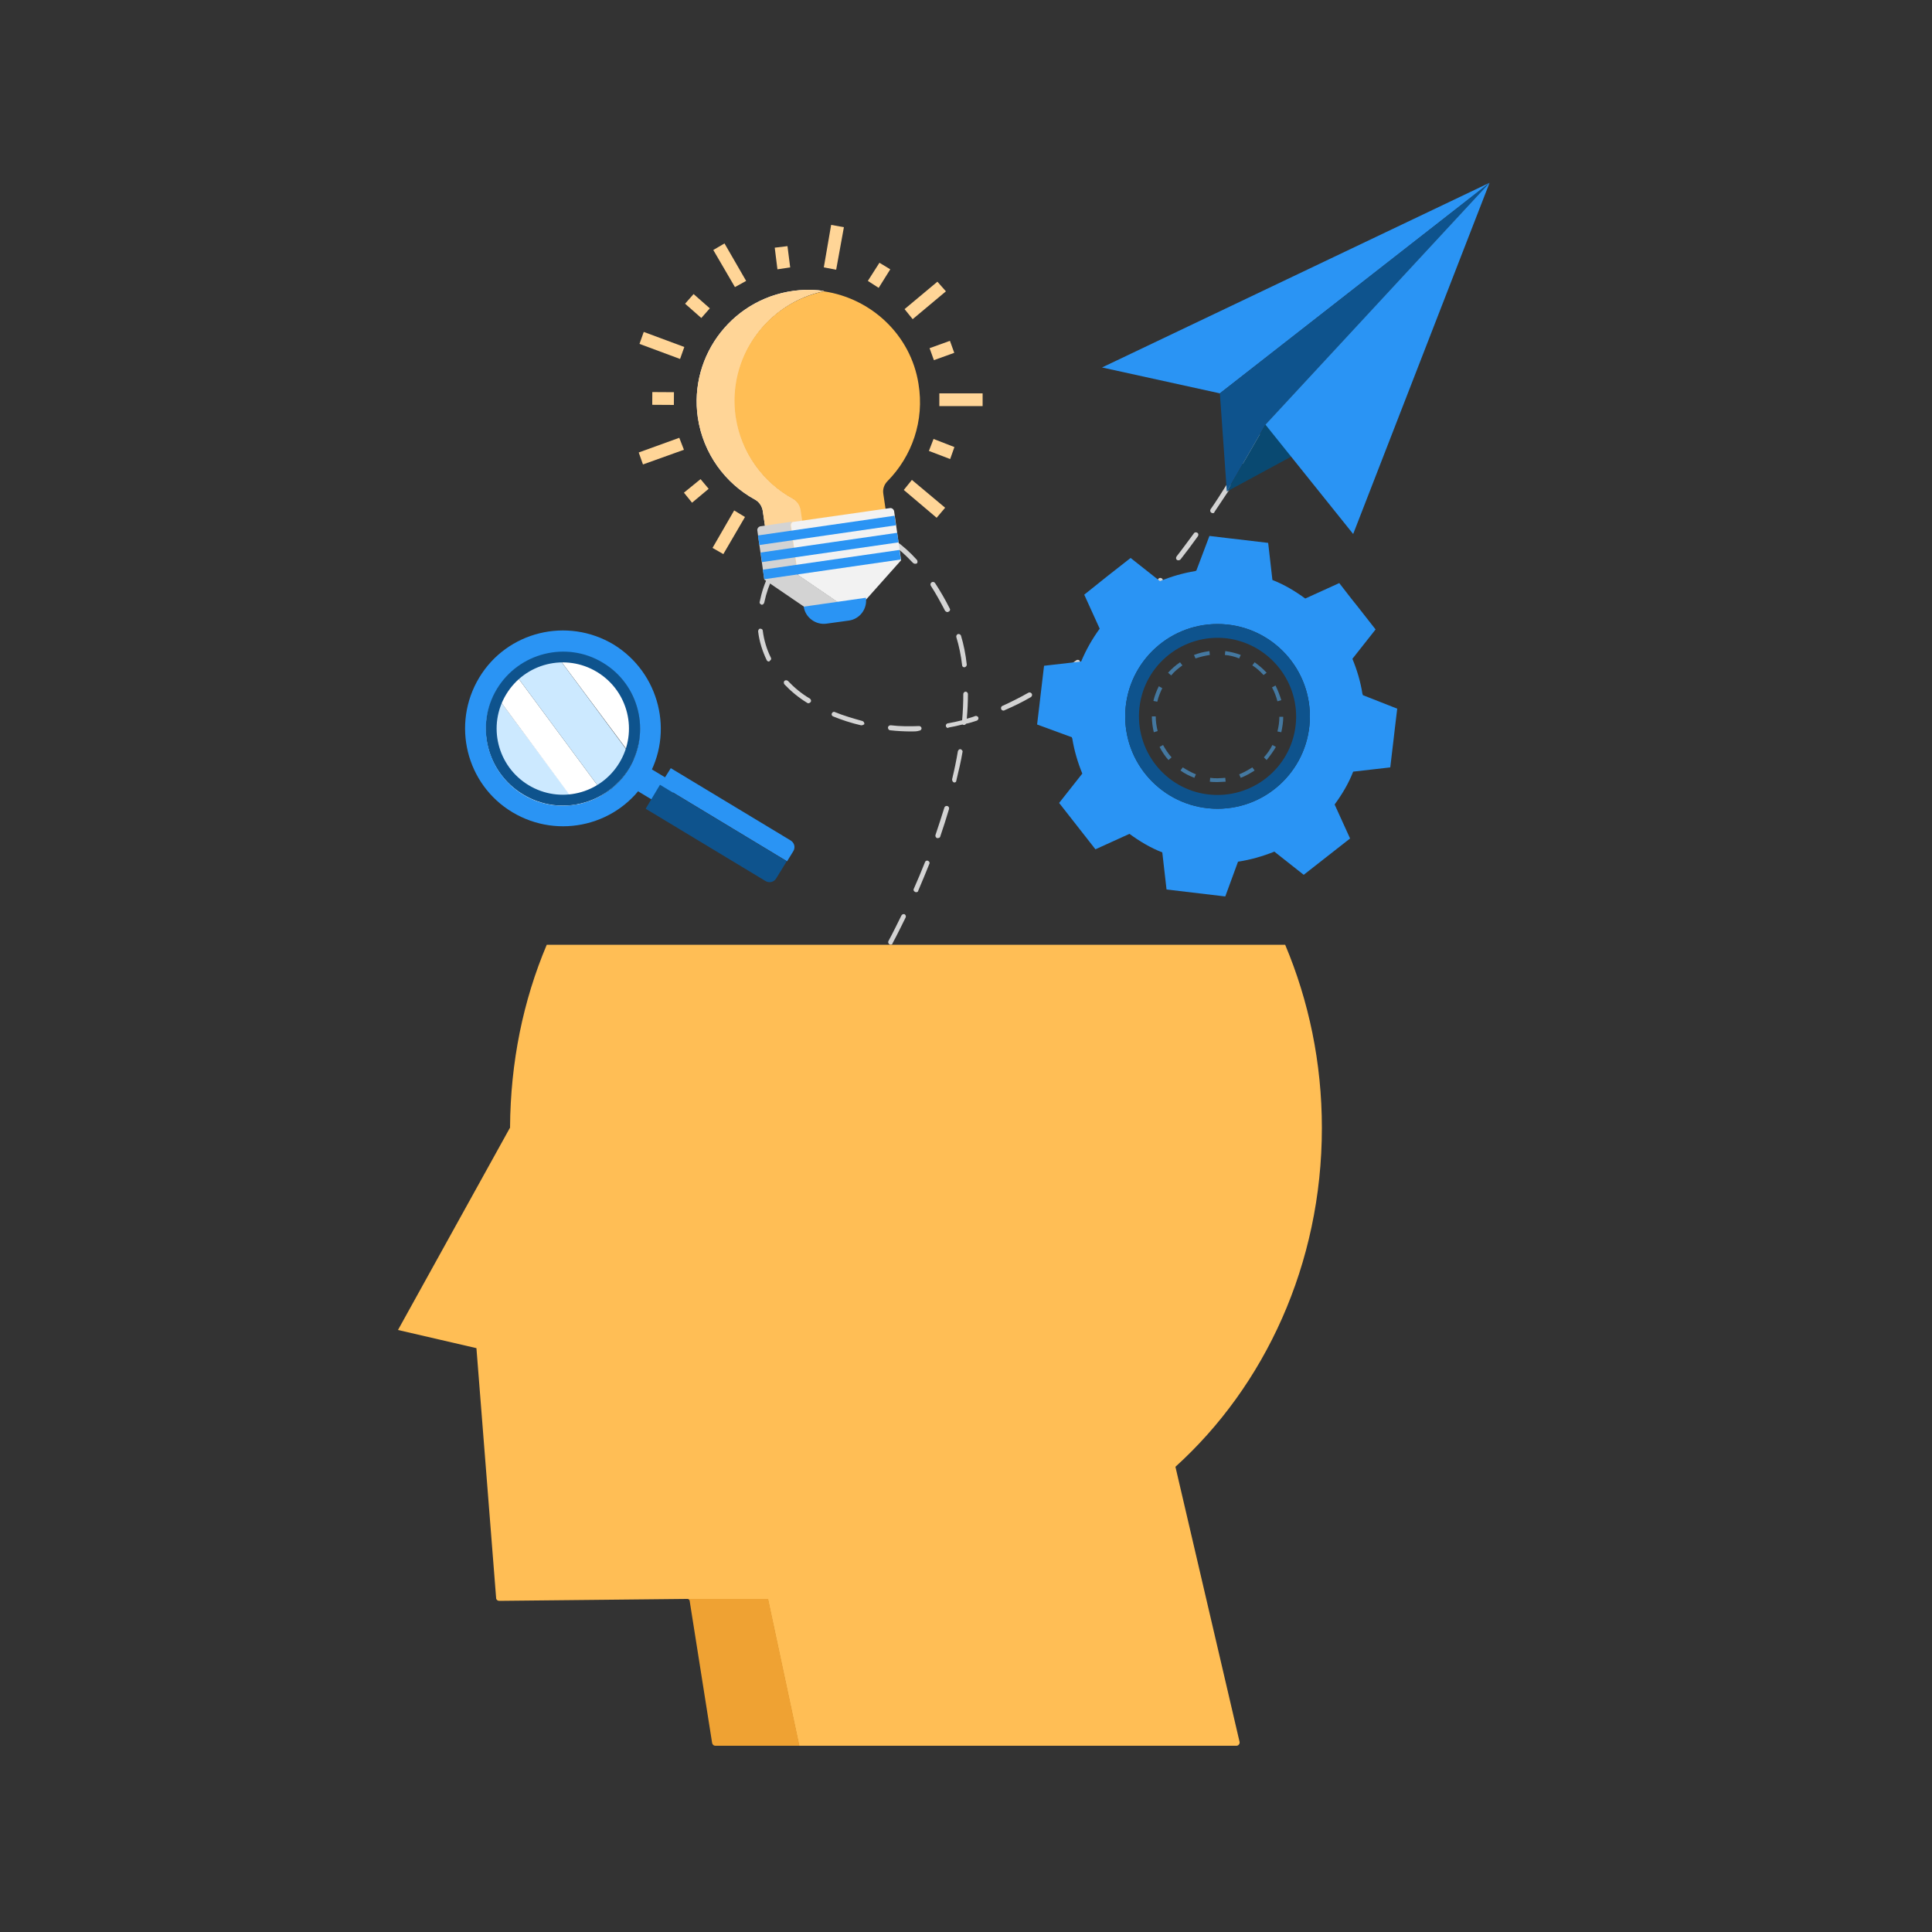<svg xmlns="http://www.w3.org/2000/svg" xmlns:xlink="http://www.w3.org/1999/xlink" version="1.1" x="0px" y="0px" viewBox="0 0 500 500" style="enable-background:new 0 0 500 500;" xml:space="preserve">
<rect x="0" y="0" width="500" height="500" fill="#333333" stroke="none"/>
<style type="text/css">
	.st0{fill:#D3D3D3;}
	.st1{fill:#CCE9FF;}
	.st2{fill:#FFFFFF;}
	.st3{fill:#2A94F4;}
	.st4{fill:none;}
	.st5{fill:#0E538D;}
	.st6{fill:#4478A0;}
	.st7{fill:#FFD597;}
	.st8{fill:#FFBE55;}
	.st9{fill:#F2F2F2;}
	.st10{fill:#094971;}
	.st11{fill:#EFA233;}
</style>
<g id="BACKGROUND">
</g>
<g id="OBJECTS">
</g>
<g id="DESIGNED_BY_FREEPIK">
	<g>
		<path class="st0" d="M329.4,107c-0.1,0-0.2,0-0.3-0.1c-0.3-0.2-0.4-0.5-0.3-0.8c1.1-2.1,1.7-3.3,1.7-3.3c0.1-0.3,0.5-0.4,0.8-0.3    c0.3,0.1,0.4,0.5,0.3,0.8c0,0-0.6,1.2-1.7,3.4C329.8,106.9,329.6,107,329.4,107z"/>
		<path class="st0" d="M196.8,294.3c-0.1,0-0.3,0-0.4-0.1c-0.3-0.2-0.3-0.6-0.1-0.9c1.6-1.9,3.2-3.9,4.8-5.8    c0.2-0.3,0.6-0.3,0.9-0.1c0.3,0.2,0.3,0.6,0.1,0.9c-1.6,2-3.2,3.9-4.8,5.8C197.1,294.2,196.9,294.3,196.8,294.3z M206.2,282.5    c-0.1,0-0.3,0-0.4-0.1c-0.3-0.2-0.3-0.6-0.1-0.9c1.5-2,3-4,4.5-6c0.2-0.3,0.6-0.3,0.9-0.1c0.3,0.2,0.3,0.6,0.1,0.9    c-1.5,2-3,4.1-4.5,6.1C206.5,282.4,206.4,282.5,206.2,282.5z M215,270.3c-0.1,0-0.2,0-0.4-0.1c-0.3-0.2-0.4-0.6-0.2-0.9    c1.4-2.1,2.8-4.2,4.1-6.3c0.2-0.3,0.6-0.4,0.9-0.2c0.3,0.2,0.4,0.6,0.2,0.9c-1.3,2.1-2.7,4.2-4.2,6.3    C215.4,270.2,215.2,270.3,215,270.3z M223.1,257.6c-0.1,0-0.2,0-0.3-0.1c-0.3-0.2-0.4-0.6-0.2-0.9c1.3-2.2,2.6-4.3,3.8-6.5    c0.2-0.3,0.6-0.4,0.9-0.2c0.3,0.2,0.4,0.6,0.2,0.9c-1.2,2.2-2.5,4.3-3.8,6.5C223.5,257.5,223.3,257.6,223.1,257.6z M230.5,244.5    c-0.1,0-0.2,0-0.3-0.1c-0.3-0.2-0.4-0.5-0.3-0.8c1.2-2.2,2.3-4.5,3.4-6.7c0.2-0.3,0.5-0.4,0.8-0.3c0.3,0.2,0.4,0.5,0.3,0.8    c-1.1,2.2-2.2,4.5-3.4,6.7C231,244.4,230.7,244.5,230.5,244.5z M237.1,230.9c-0.1,0-0.2,0-0.3-0.1c-0.3-0.1-0.5-0.5-0.3-0.8    c1-2.3,2-4.6,2.9-6.9c0.1-0.3,0.5-0.5,0.8-0.3c0.3,0.1,0.5,0.5,0.3,0.8c-0.9,2.3-1.9,4.6-2.9,7    C237.6,230.8,237.3,230.9,237.1,230.9z M242.7,216.9c-0.1,0-0.1,0-0.2,0c-0.3-0.1-0.5-0.5-0.4-0.8c0.8-2.4,1.6-4.8,2.3-7.1    c0.1-0.3,0.4-0.5,0.8-0.4c0.3,0.1,0.5,0.4,0.4,0.8c-0.7,2.4-1.5,4.8-2.3,7.2C243.2,216.8,242.9,216.9,242.7,216.9z M247,202.5    c0,0-0.1,0-0.1,0c-0.3-0.1-0.5-0.4-0.5-0.8c0.6-2.5,1.1-4.9,1.5-7.3c0.1-0.3,0.4-0.6,0.7-0.5c0.3,0.1,0.6,0.4,0.5,0.7    c-0.4,2.4-1,4.9-1.6,7.4C247.5,202.3,247.3,202.5,247,202.5z M235.9,189.3c-1.8,0-3.7-0.1-5.5-0.3c-0.3,0-0.6-0.3-0.6-0.7    c0-0.3,0.3-0.6,0.7-0.6c2.5,0.3,4.9,0.3,7.4,0.2c0.3,0,0.6,0.3,0.6,0.6c0,0.3-0.3,0.6-0.6,0.6    C237.3,189.3,236.6,189.3,235.9,189.3z M245.4,188.4c-0.3,0-0.6-0.2-0.6-0.5c-0.1-0.3,0.2-0.7,0.5-0.7c1.2-0.2,2.5-0.5,3.7-0.8    c0.2-2.3,0.3-4.6,0.3-6.8c0-0.3,0.3-0.6,0.6-0.6c0,0,0,0,0,0c0.3,0,0.6,0.3,0.6,0.6c0,2.1-0.1,4.2-0.3,6.4    c0.7-0.2,1.5-0.4,2.2-0.7c0.3-0.1,0.7,0.1,0.8,0.4c0.1,0.3-0.1,0.7-0.4,0.8c-0.9,0.3-1.8,0.6-2.8,0.8c-0.1,0.2-0.4,0.4-0.6,0.3    c-0.1,0-0.2,0-0.3-0.1c-1.2,0.3-2.5,0.6-3.7,0.8C245.5,188.4,245.5,188.4,245.4,188.4z M223,187.7c-0.1,0-0.1,0-0.2,0    c-2.6-0.6-5-1.4-7.2-2.3c-0.3-0.1-0.5-0.5-0.3-0.8c0.1-0.3,0.5-0.5,0.8-0.3c2.2,0.9,4.6,1.6,7.1,2.3c0.3,0.1,0.5,0.4,0.5,0.8    C223.6,187.5,223.3,187.7,223,187.7z M259.7,183.9c-0.2,0-0.5-0.1-0.6-0.4c-0.1-0.3,0-0.7,0.3-0.8c2.2-1,4.4-2.1,6.7-3.4    c0.3-0.2,0.7-0.1,0.9,0.2c0.2,0.3,0.1,0.7-0.2,0.9c-2.2,1.3-4.5,2.4-6.8,3.4C259.9,183.9,259.8,183.9,259.7,183.9z M209.2,182    c-0.1,0-0.2,0-0.3-0.1c-2.3-1.4-4.3-3.1-5.9-4.8c-0.2-0.3-0.2-0.6,0-0.9c0.3-0.2,0.6-0.2,0.9,0c1.6,1.7,3.5,3.3,5.7,4.6    c0.3,0.2,0.4,0.6,0.2,0.9C209.6,181.9,209.4,182,209.2,182z M272.8,176.5c-0.2,0-0.4-0.1-0.5-0.3c-0.2-0.3-0.1-0.7,0.2-0.9    c2-1.4,4-2.9,6-4.4c0.3-0.2,0.7-0.2,0.9,0.1c0.2,0.3,0.2,0.7-0.1,0.9c-2,1.6-4.1,3.1-6.1,4.5C273.1,176.5,273,176.5,272.8,176.5z     M249.6,172.7c-0.3,0-0.6-0.2-0.6-0.5c-0.3-2.6-0.8-5-1.5-7.3c-0.1-0.3,0.1-0.7,0.4-0.8c0.3-0.1,0.7,0.1,0.8,0.4    c0.7,2.3,1.2,4.8,1.5,7.5C250.2,172.3,250,172.6,249.6,172.7C249.6,172.7,249.6,172.7,249.6,172.7z M199,171.2    c-0.2,0-0.5-0.1-0.6-0.4c-1.1-2.3-1.9-4.8-2.2-7.4c0-0.3,0.2-0.7,0.5-0.7c0.4,0,0.7,0.2,0.7,0.5c0.3,2.4,1,4.8,2.1,7    c0.2,0.3,0,0.7-0.3,0.8C199.2,171.1,199.1,171.2,199,171.2z M284.6,167.2c-0.2,0-0.3-0.1-0.5-0.2c-0.2-0.3-0.2-0.7,0-0.9    c1.8-1.6,3.6-3.4,5.4-5.2c0.2-0.2,0.6-0.2,0.9,0c0.2,0.2,0.2,0.6,0,0.9c-1.8,1.8-3.7,3.6-5.5,5.2    C284.9,167.1,284.8,167.2,284.6,167.2z M245.2,158.4c-0.2,0-0.4-0.1-0.6-0.3c-1.2-2.3-2.4-4.5-3.7-6.5c-0.2-0.3-0.1-0.7,0.2-0.9    c0.3-0.2,0.7-0.1,0.9,0.2c1.3,2,2.6,4.2,3.8,6.6c0.2,0.3,0,0.7-0.3,0.8C245.3,158.4,245.3,158.4,245.2,158.4z M295.3,156.5    c-0.2,0-0.3-0.1-0.4-0.2c-0.3-0.2-0.3-0.6,0-0.9c1.6-1.8,3.3-3.7,4.9-5.6c0.2-0.3,0.6-0.3,0.9-0.1c0.3,0.2,0.3,0.6,0.1,0.9    c-1.6,2-3.3,3.9-5,5.7C295.6,156.5,295.5,156.5,295.3,156.5z M197.2,156.5c0,0-0.1,0-0.1,0c-0.3-0.1-0.6-0.4-0.5-0.7    c0.5-2.5,1.3-5,2.5-7.3c0.2-0.3,0.5-0.4,0.8-0.3c0.3,0.2,0.4,0.5,0.3,0.8c-1.1,2.2-1.9,4.5-2.4,6.9    C197.7,156.3,197.4,156.5,197.2,156.5z M236.8,145.9c-0.2,0-0.3-0.1-0.5-0.2c-1.8-1.9-3.6-3.6-5.5-4.9c-0.3-0.2-0.3-0.6-0.1-0.9    c0.2-0.3,0.6-0.3,0.9-0.1c2,1.4,3.9,3.1,5.7,5.1c0.2,0.3,0.2,0.7,0,0.9C237.1,145.9,237,145.9,236.8,145.9z M305,145    c-0.1,0-0.3,0-0.4-0.1c-0.3-0.2-0.3-0.6-0.1-0.9c1.5-1.9,3-4,4.5-6c0.2-0.3,0.6-0.3,0.9-0.1c0.3,0.2,0.3,0.6,0.1,0.9    c-1.5,2.1-3,4.1-4.5,6C305.4,144.9,305.2,145,305,145z M204,143.3c-0.2,0-0.3-0.1-0.4-0.2c-0.2-0.2-0.3-0.6,0-0.9    c1.8-1.9,3.9-3.5,6.2-4.6c0.3-0.2,0.7,0,0.8,0.3c0.2,0.3,0,0.7-0.3,0.8c-2.1,1.1-4.1,2.6-5.8,4.4    C204.3,143.2,204.1,143.3,204,143.3z M224.6,137.5c-0.1,0-0.1,0-0.2,0c-1.8-0.6-3.7-0.9-5.6-0.9c0,0,0,0,0,0c-0.5,0-1.1,0-1.6,0.1    c-0.3,0-0.6-0.2-0.7-0.6c0-0.3,0.2-0.6,0.6-0.7c0.6-0.1,1.2-0.1,1.7-0.1c2,0,4,0.3,6,0.9c0.3,0.1,0.5,0.5,0.4,0.8    C225.1,137.3,224.8,137.5,224.6,137.5z M313.9,132.8c-0.1,0-0.2,0-0.4-0.1c-0.3-0.2-0.4-0.6-0.2-0.9c1.4-2,2.8-4.2,4.1-6.3    c0.2-0.3,0.6-0.4,0.9-0.2c0.3,0.2,0.4,0.6,0.2,0.9c-1.4,2.1-2.8,4.2-4.2,6.3C314.3,132.7,314.1,132.8,313.9,132.8z M322,120.1    c-0.1,0-0.2,0-0.3-0.1c-0.3-0.2-0.4-0.6-0.2-0.9c1.3-2.2,2.6-4.4,3.8-6.5c0.2-0.3,0.5-0.4,0.9-0.2c0.3,0.2,0.4,0.6,0.2,0.9    c-1.2,2.2-2.5,4.4-3.8,6.5C322.4,120,322.2,120.1,322,120.1z"/>
	</g>
	<path id="XMLID_779_" class="st1" d="M125.9,185.8c-1.6,10.9,5.9,21,16.8,22.6c2.3,0.3,4.5,0.3,6.7-0.2L128,179.5   C127,181.4,126.3,183.5,125.9,185.8z"/>
	<path id="XMLID_772_" class="st2" d="M128,179.5l21.3,28.8c2.5-0.5,4.9-1.4,7-2.8l-23.6-31.9C130.8,175.2,129.2,177.2,128,179.5z"/>
	<path id="XMLID_627_" class="st2" d="M164,196.4c0.6-1.5,1.1-3.1,1.3-4.7c1.6-10.9-5.9-21-16.8-22.6c-1.7-0.2-3.3-0.3-4.9-0.1   L164,196.4z"/>
	<path id="XMLID_131_" class="st1" d="M132.7,173.6l23.6,31.9c3.4-2.2,6-5.3,7.6-9.1L143.6,169C139.5,169.4,135.8,171,132.7,173.6z"/>
	
		<rect id="XMLID_129_" x="166.9" y="200" transform="matrix(0.517 -0.856 0.856 0.517 -92.417 244.214)" class="st3" width="6.7" height="8"/>
	<g id="XMLID_583_">
		<g id="XMLID_657_">
			<path class="st4" d="M154.5,173.9c-8.1-4.9-18.6-2.3-23.5,5.8c-4.9,8.1-2.3,18.6,5.8,23.5c8.1,4.9,18.6,2.3,23.5-5.8     C165.2,189.3,162.6,178.8,154.5,173.9z"/>
		</g>
		<path id="XMLID_879_" class="st5" d="M156,171.4c-9.4-5.7-21.7-2.7-27.4,6.8c-5.7,9.4-2.7,21.7,6.8,27.4    c9.4,5.7,21.7,2.7,27.4-6.8C168.5,189.4,165.4,177.1,156,171.4z M160.3,197.4c-4.9,8.1-15.4,10.7-23.5,5.8    c-8.1-4.9-10.7-15.4-5.8-23.5c4.9-8.1,15.4-10.7,23.5-5.8C162.6,178.8,165.2,189.3,160.3,197.4z"/>
		<path id="XMLID_882_" class="st3" d="M158.8,166.8c-12-7.2-27.6-3.4-34.8,8.6c-7.2,12-3.4,27.6,8.6,34.8c12,7.2,27.6,3.4,34.8-8.6    C174.6,189.7,170.7,174.1,158.8,166.8z M162.8,198.9c-5.7,9.4-18,12.5-27.4,6.8c-9.4-5.7-12.5-18-6.8-27.4    c5.7-9.4,18-12.5,27.4-6.8C165.4,177.1,168.5,189.4,162.8,198.9z"/>
	</g>
	<path id="XMLID_124_" class="st3" d="M170.9,203.1l32.8,19.8l1.6-2.6c0.6-1,0.3-2.2-0.7-2.8l-31-18.7L170.9,203.1z"/>
	<path id="XMLID_123_" class="st5" d="M167.1,209.3l31,18.7c1,0.6,2.2,0.3,2.8-0.7l2.7-4.4l-32.8-19.8L167.1,209.3z"/>
	<g id="XMLID_216_">
		<g id="XMLID_385_">
			<g id="XMLID_775_">
				<path class="st4" d="M317.5,165.2c-11.1-1.3-21.3,6.6-22.6,17.8c-1.3,11.1,6.6,21.3,17.8,22.6c11.1,1.3,21.3-6.6,22.6-17.8      C336.6,176.7,328.6,166.6,317.5,165.2z"/>
			</g>
			<path id="XMLID_791_" class="st3" d="M352.7,179.9c0-0.1,0-0.2-0.1-0.3c0,0,0,0,0,0c-0.5-3.2-1.4-6.2-2.6-9.1l6-7.6l-4.7-6     l-1.6-2l-3.1-4l-8.8,4c-2.6-1.9-5.4-3.6-8.5-4.8l-1.1-9.6l-7.6-0.9l-2.6-0.3l-5-0.6l-2.3,6.1l-1.1,2.9c-0.1,0-0.2,0-0.3,0.1     c0,0,0,0,0,0c-3.1,0.5-6.2,1.4-9.1,2.6l-7.6-6l-6,4.7l-3,2.4l-3,2.4v0l4,8.8c0,0,0,0,0,0l0,0c-1.9,2.6-3.5,5.4-4.8,8.5l-9.6,1.1     l-0.9,7.6l-0.3,2.6l-0.6,5l9,3.3c0,0.1,0,0.2,0.1,0.3c0,0,0,0,0,0c0.5,3.1,1.4,6.2,2.6,9.1l-6,7.6l4.7,6l4.7,6l8.8-4     c2.6,1.9,5.4,3.6,8.5,4.8l1.1,9.6l7.6,0.9l7.6,0.9l3.3-9c3.3-0.5,6.4-1.4,9.4-2.6l7.6,6l6-4.7l6-4.7l-4-8.8     c1.9-2.6,3.6-5.4,4.8-8.5l9.6-1.1l0.9-7.6l0.3-2.6l0.6-5L352.7,179.9z M315.1,209.3c-13.2,0-23.9-10.7-23.9-23.9     c0-13.2,10.7-23.9,23.9-23.9c13.2,0,23.9,10.7,23.9,23.9C339,198.6,328.3,209.3,315.1,209.3z"/>
			<path id="XMLID_799_" class="st5" d="M315.1,161.5c-13.2,0-23.9,10.7-23.9,23.9c0,13.2,10.7,23.9,23.9,23.9     c13.2,0,23.9-10.7,23.9-23.9C339,172.2,328.3,161.5,315.1,161.5z M335.3,187.8c-1.3,11.1-11.4,19.1-22.6,17.8     c-11.1-1.3-19.1-11.4-17.8-22.6c1.3-11.1,11.4-19.1,22.6-17.8C328.6,166.6,336.6,176.7,335.3,187.8z"/>
		</g>
		<g id="XMLID_52_">
			<path id="XMLID_176_" class="st6" d="M315.1,202.4c-0.7,0-1.4,0-2-0.1l0.1-1c1.3,0.2,2.6,0.1,3.9,0l0.1,1     C316.5,202.3,315.8,202.4,315.1,202.4z M309.1,201.3c-1.3-0.5-2.5-1.1-3.6-1.9l0.6-0.8c1.1,0.7,2.2,1.3,3.4,1.8L309.1,201.3z      M321.1,201.3l-0.4-0.9c1.2-0.5,2.3-1.1,3.4-1.8l0.6,0.8C323.6,200.1,322.4,200.8,321.1,201.3z M302.4,196.7     c-0.9-1-1.7-2.2-2.3-3.4l0.9-0.5c0.6,1.1,1.3,2.2,2.2,3.2L302.4,196.7z M327.8,196.7l-0.7-0.7c0.9-1,1.6-2,2.2-3.2l0.9,0.5     C329.5,194.5,328.7,195.6,327.8,196.7z M298.6,189.5c-0.3-1.3-0.5-2.7-0.5-4.1l1,0c0,1.3,0.2,2.6,0.5,3.8L298.6,189.5z      M331.6,189.5l-1-0.2c0.3-1.2,0.5-2.5,0.5-3.8l0.7,0l0.3,0C332.1,186.8,331.9,188.1,331.6,189.5z M299.5,181.6l-1-0.2     c0.3-1.3,0.8-2.6,1.4-3.8l0.9,0.5C300.3,179.1,299.8,180.3,299.5,181.6z M330.6,181.5c-0.3-1.2-0.8-2.5-1.4-3.6l0.9-0.5     c0.6,1.2,1.1,2.5,1.5,3.8L330.6,181.5z M303.1,174.8l-0.8-0.7c0.9-1,1.9-1.9,3.1-2.7l0.6,0.8C304.9,173,303.9,173.8,303.1,174.8z      M327,174.7c-0.9-1-1.8-1.8-2.9-2.5l0.6-0.8c1.1,0.8,2.2,1.7,3.1,2.7L327,174.7z M309.4,170.4l-0.4-0.9c1.3-0.5,2.6-0.8,4-1     l0.1,1C311.8,169.7,310.6,170,309.4,170.4z M320.7,170.4c-1.2-0.5-2.5-0.8-3.7-0.9l0.1-1c1.4,0.2,2.7,0.5,4,1L320.7,170.4z"/>
		</g>
	</g>
	<g id="XMLID_62_">
		<g id="XMLID_63_">
			<g id="XMLID_93_">
				<polygon id="XMLID_94_" class="st7" points="183.7,79.8 179.5,76.1 177.3,78.6 177.3,78.6 181.5,82.3     "/>
			</g>
			<g id="XMLID_91_">
				<polygon id="XMLID_92_" class="st7" points="176,92.9 177.1,89.8 166.6,85.9 166.6,85.9 165.5,89     "/>
			</g>
			<g id="XMLID_89_">
				
					<rect id="XMLID_90_" x="169.9" y="100.3" transform="matrix(6.081214e-03 -1 1 6.081214e-03 67.465 274.055)" class="st7" width="3.3" height="5.6"/>
			</g>
			<g id="XMLID_87_">
				<polygon id="XMLID_88_" class="st7" points="177,116.4 175.8,113.3 165.3,117.1 165.3,117.1 166.4,120.2     "/>
			</g>
			<g id="XMLID_85_">
				<polygon id="XMLID_86_" class="st7" points="183.4,126.5 181.3,124 177,127.5 177,127.5 179.1,130.1 179.1,130.1     "/>
			</g>
			<g id="XMLID_83_">
				<polygon id="XMLID_84_" class="st7" points="187.2,143.4 192.8,133.8 190,132.1 184.4,141.8 184.4,141.8     "/>
			</g>
			<g id="XMLID_81_">
				<polygon id="XMLID_82_" class="st7" points="242.4,134 244.6,131.4 236,124.2 233.9,126.8 242.4,134     "/>
			</g>
			<g id="XMLID_79_">
				<polygon id="XMLID_80_" class="st7" points="245.9,118.8 247,115.7 241.6,113.6 240.4,116.7 240.4,116.7 245.9,118.8     "/>
			</g>
			<g id="XMLID_77_">
				<polygon id="XMLID_78_" class="st7" points="254.3,105.1 254.3,101.8 254.3,101.8 243.1,101.8 243.1,105.1     "/>
			</g>
			<g id="XMLID_75_">
				
					<rect id="XMLID_76_" x="240.9" y="89.1" transform="matrix(0.941 -0.339 0.339 0.941 -16.318 87.928)" class="st7" width="5.6" height="3.3"/>
			</g>
			<g id="XMLID_72_">
				<polygon id="XMLID_73_" class="st7" points="244.8,75.4 242.6,72.9 234.1,80 236.2,82.6 244.8,75.4     "/>
			</g>
			<g id="XMLID_70_">
				<polygon id="XMLID_71_" class="st7" points="227.4,74.5 230.4,69.7 227.6,68 227.6,68 224.6,72.7     "/>
			</g>
			<g id="XMLID_68_">
				<polygon id="XMLID_69_" class="st7" points="216.4,69.8 218.4,58.8 215.1,58.2 215.1,58.2 213.2,69.2     "/>
			</g>
			<g id="XMLID_66_">
				<polygon id="XMLID_67_" class="st7" points="204.5,69.2 203.8,63.7 203.8,63.7 200.5,64.1 201.2,69.7     "/>
			</g>
			<g id="XMLID_64_">
				<polygon id="XMLID_65_" class="st7" points="193.1,72.7 187.5,63 187.5,63 184.6,64.7 184.6,64.7 190.2,74.3     "/>
			</g>
		</g>
	</g>
	<path id="XMLID_57_" class="st2" d="M190.5,107.9c1.4,9.4,7.1,17,14.8,21.2c1.1,0.6,1.8,1.7,2,2.9l2.2,15.1l-9.7,1.4l-2.4-16.3   c-0.2-1.2-0.9-2.3-2-2.9c-7.7-4.2-13.4-11.9-14.8-21.2c-2.4-16.4,9.5-31.6,26.3-33c2.2-0.2,4.3-0.1,6.4,0.2   C198.4,78.4,188.3,92.6,190.5,107.9z"/>
	<path id="XMLID_127_" class="st7" d="M190.5,107.9c1.4,9.4,7.1,17,14.8,21.2c1.1,0.6,1.8,1.7,2,2.9l2.2,15.1l-9.7,1.4l-2.4-16.3   c-0.2-1.2-0.9-2.3-2-2.9c-7.7-4.2-13.4-11.9-14.8-21.2c-2.4-16.4,9.5-31.6,26.3-33c2.2-0.2,4.3-0.1,6.4,0.2   C198.4,78.4,188.3,92.6,190.5,107.9z"/>
	<path id="XMLID_56_" class="st8" d="M237.7,99.3c1.6,9.6-1.7,18.8-8,25.2c-0.9,0.9-1.3,2.1-1.1,3.3L231,144l-21.6,3.1l-2.2-15.1   c-0.2-1.2-0.9-2.3-2-2.9c-7.7-4.2-13.4-11.9-14.8-21.2c-2.2-15.3,7.9-29.4,22.8-32.5C225.5,77.2,235.7,86.7,237.7,99.3z"/>
	<path id="XMLID_607_" class="st0" d="M206.4,148.7l-1.8-12.7c-0.1-0.4,0.1-0.7,0.4-1l-8.2,1.2c-0.5,0.1-0.9,0.6-0.8,1.1l1.8,12.7   l10.7,7.3l15.5-2.2l0.1-0.1l-7,1L206.4,148.7z"/>
	<path id="XMLID_609_" class="st9" d="M231.4,132.3c-0.1-0.5-0.6-0.9-1.1-0.8l-25.2,3.6c-0.3,0.2-0.5,0.6-0.4,1l1.8,12.7l10.7,7.3   l7-1l9-10.1L231.4,132.3z"/>
	<path id="XMLID_46_" class="st3" d="M219.7,160.6l-5.8,0.8c-2.8,0.4-5.5-1.6-5.9-4.4l0,0l16.1-2.3l0,0   C224.5,157.6,222.5,160.2,219.7,160.6z"/>
	
		<rect id="XMLID_45_" x="196.2" y="136.2" transform="matrix(-0.99 0.143 -0.143 -0.99 445.576 242.726)" class="st3" width="35.7" height="2.5"/>
	
		<rect id="XMLID_44_" x="196.8" y="140.6" transform="matrix(-0.99 0.143 -0.143 -0.99 447.481 251.415)" class="st3" width="35.7" height="2.5"/>
	
		<rect id="XMLID_43_" x="197.5" y="145" transform="matrix(-0.99 0.143 -0.143 -0.99 449.386 260.106)" class="st3" width="35.7" height="2.5"/>
	<polygon class="st3" points="315.7,101.8 285.2,95.1 385.5,47.3  "/>
	<polygon class="st5" points="315.7,101.8 317.5,127.2 327.5,109.9 385.5,47.3  "/>
	<polygon class="st10" points="317.5,127.2 335.6,117.4 327.5,109.9  "/>
	<polygon class="st3" points="327.5,109.9 350.2,138.2 385.5,47.3  "/>
	<path id="XMLID_230_" class="st8" d="M304.2,379.6c23.1-20.9,37.9-52.4,37.9-87.7c0-16.9-3.4-32.9-9.5-47.4H141.5   c-6.1,14.4-9.4,30.4-9.5,47.3c0,0.1,0,0.1-0.1,0.2l-28.9,52.2l20.3,4.7l5.1,64.7c0,0.4,0.4,0.7,0.8,0.7l48.4-0.5c0.1,0,0.2,0,0.3,0   h20.8l8.1,38H320c0.5,0,0.9-0.5,0.8-1L304.2,379.6L304.2,379.6z"/>
	<path id="XMLID_556_" class="st11" d="M178,413.8c0.3,0.1,0.5,0.3,0.5,0.6l5.8,36.7c0.1,0.4,0.4,0.7,0.8,0.7h21.8l-8.1-38H178z"/>
</g>
</svg>